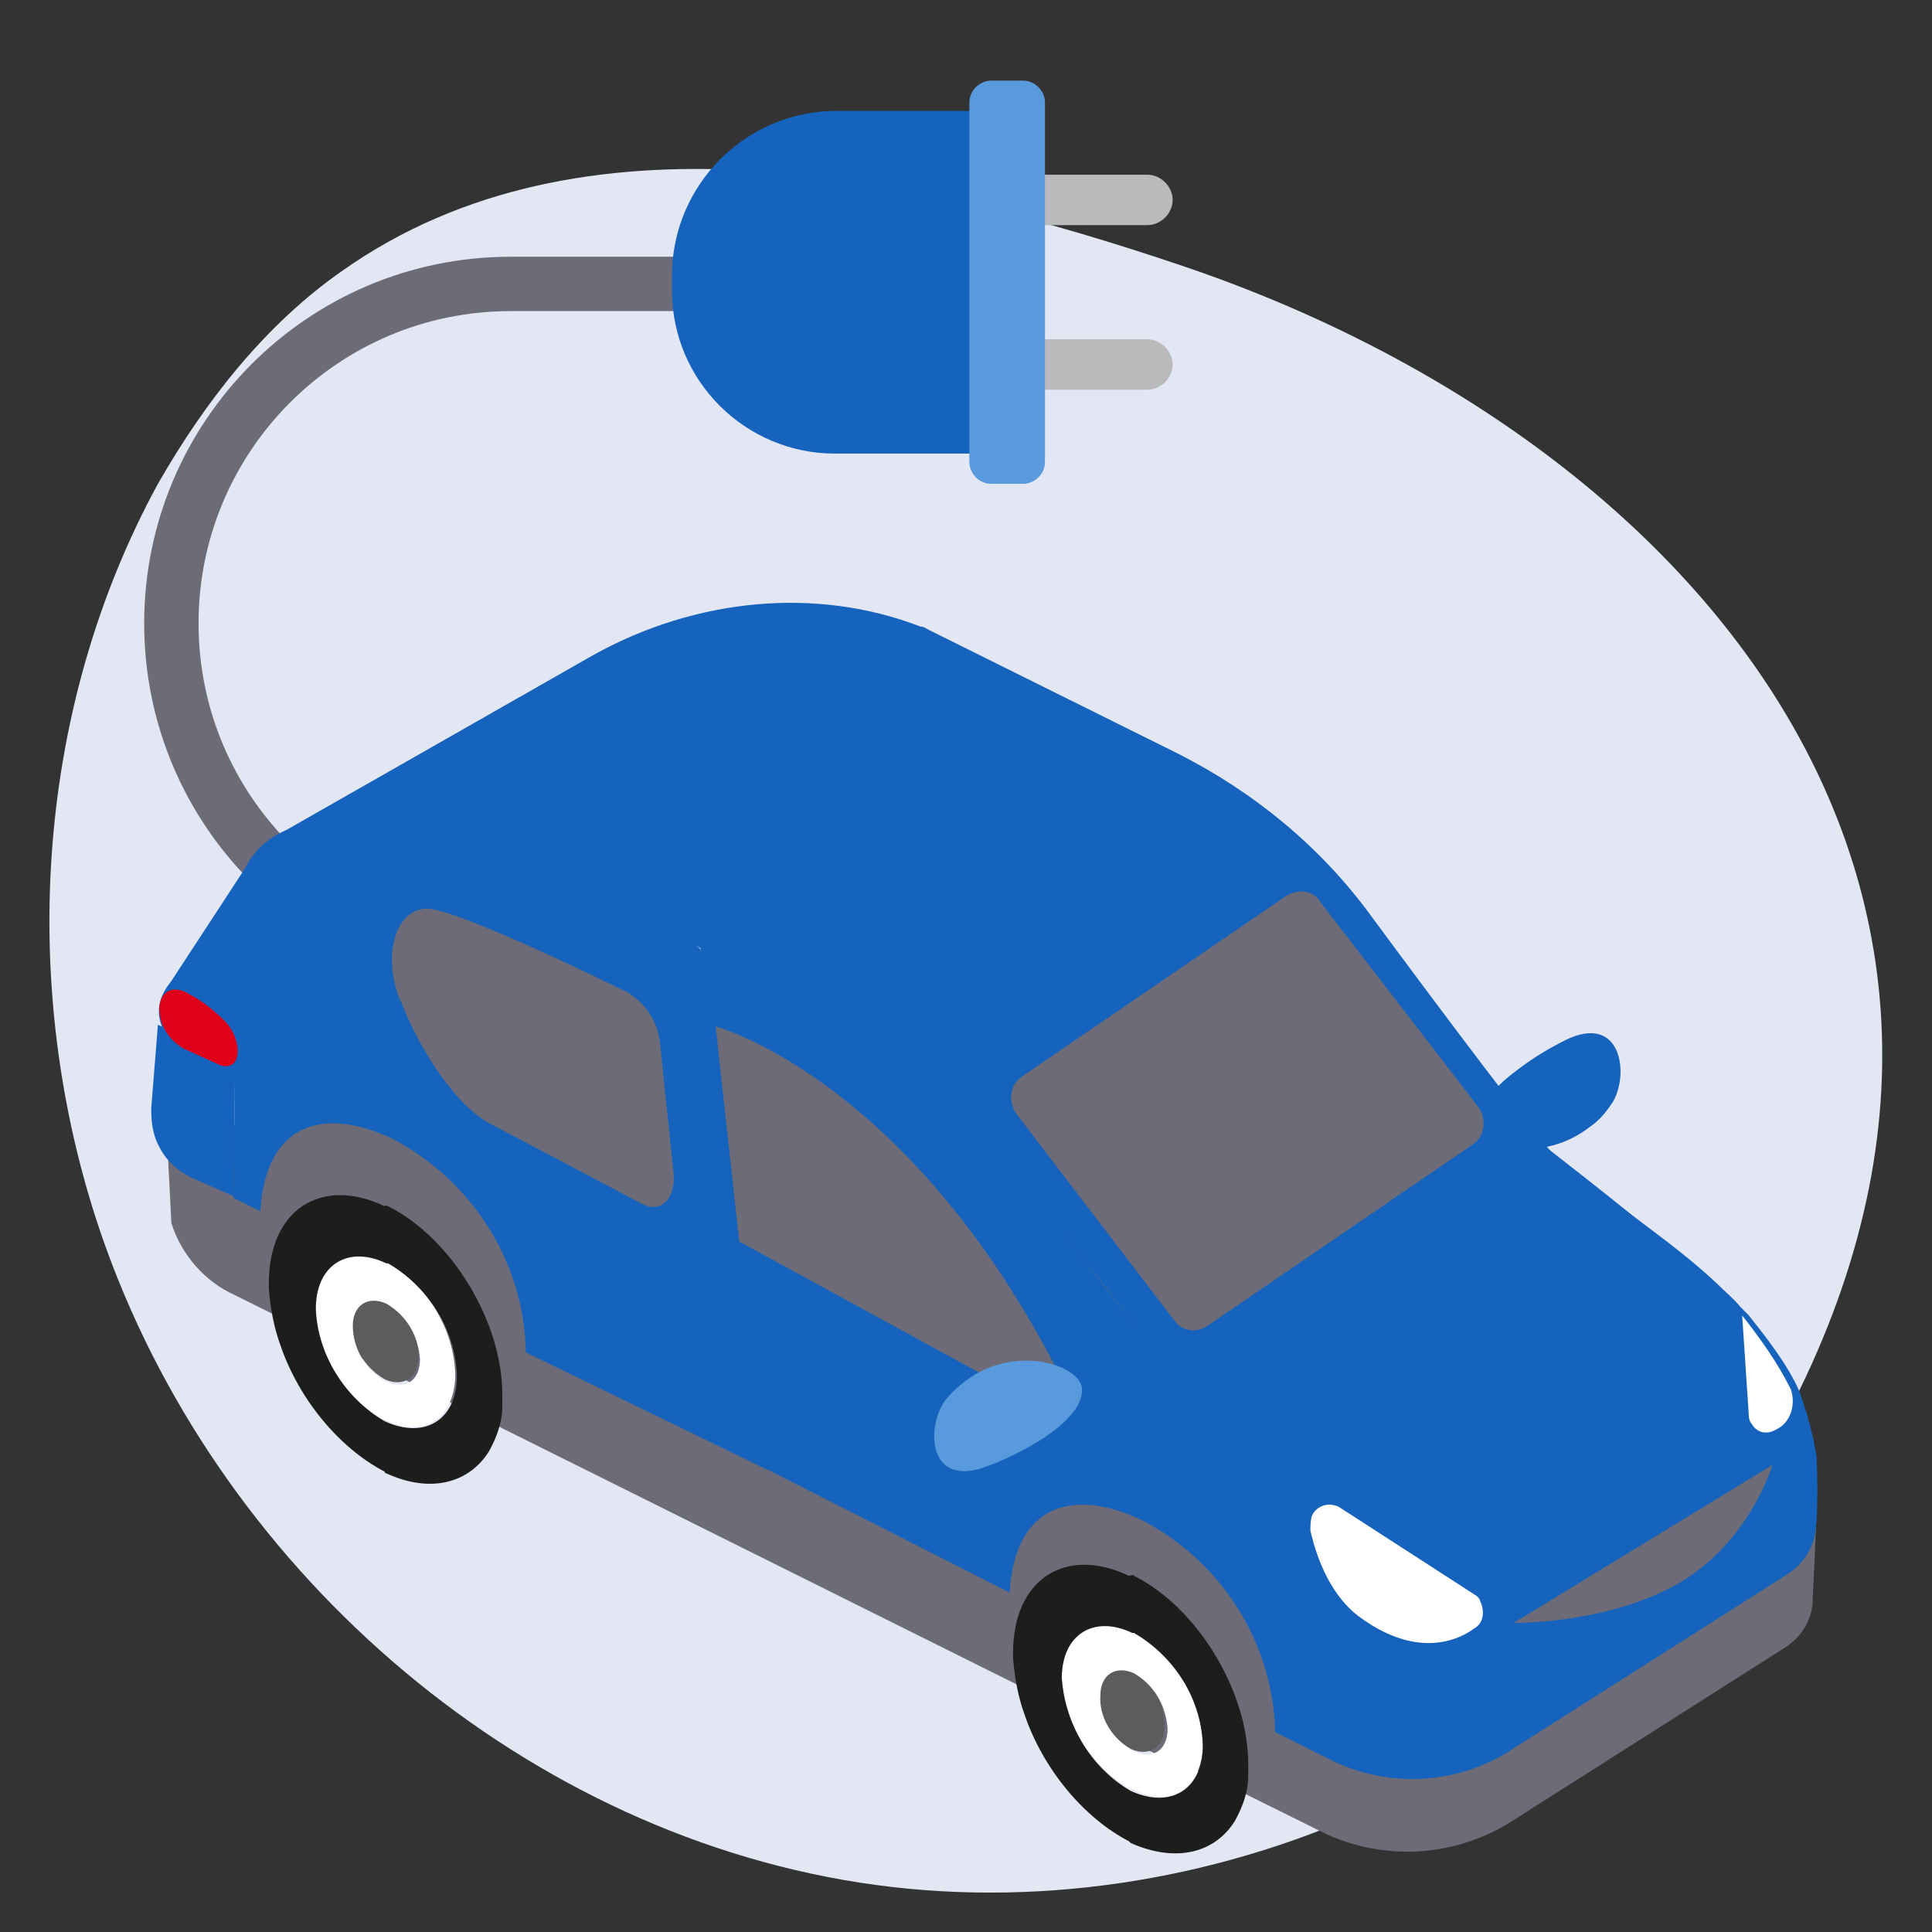 <?xml version="1.0" encoding="utf-8"?>
<!-- Generator: Adobe Illustrator 26.5.0, SVG Export Plug-In . SVG Version: 6.00 Build 0)  -->
<svg version="1.1" id="a" xmlns="http://www.w3.org/2000/svg" xmlns:xlink="http://www.w3.org/1999/xlink" x="0px" y="0px"
	 viewBox="0 0 115 115" style="enable-background:new 0 0 115 115;" xml:space="preserve">
<rect x="0" y="0" width="115" height="115" fill="#333333" stroke="none"/>
<style type="text/css">
	.st0{fill:#E3E7F4;}
	.st1{fill:none;stroke:#6C6B77;stroke-width:3.236;stroke-miterlimit:10;}
	.st2{fill:#BAB9BB;}
	.st3{fill:#1563BC;}
	.st4{fill:#589ADB;}
	.st5{fill:#6C6B77;}
	.st6{fill:#5C5C5C;}
	.st7{fill:#FFFFFF;}
	.st8{fill:#1D1D1B;}
	.st9{fill:#DF001A;}
</style>
<path class="st0" d="M70.6,15.9c-16.5-5.6-36-9.8-50.2,0.2c-4.6,3.2-8.2,7.8-11,12.7C2.2,42,1.1,58.2,5.7,72.5
	c6.4,19.8,24,35.8,44.5,39.4s42.9-5.9,53.9-23.7C124.9,54.5,101.7,26.5,70.6,15.9L70.6,15.9z"/>
<g>
	<path class="st1" d="M48.8,16.9H30.4c-11.2,0-20.2,9.1-20.2,20.2l0,0c0,11.2,9.1,20.2,20.2,20.2"/>
	<g>
		<path class="st2" d="M60.2,21.7L60.2,21.7c0-0.8,0.7-1.5,1.5-1.5h6.6c0.8,0,1.5,0.7,1.5,1.5l0,0c0,0.8-0.7,1.5-1.5,1.5h-6.6
			C60.8,23.2,60.2,22.5,60.2,21.7z"/>
		<path class="st2" d="M60.2,11.9L60.2,11.9c0-0.8,0.7-1.5,1.5-1.5h6.6c0.8,0,1.5,0.7,1.5,1.5l0,0c0,0.8-0.7,1.5-1.5,1.5h-6.6
			C60.8,13.4,60.2,12.7,60.2,11.9z"/>
	</g>
	<path class="st3" d="M40,17.3v-0.9c0-5.4,4.4-9.8,9.8-9.8h9.3V27h-9.4C44.4,27,40,22.7,40,17.3z"/>
	<path class="st4" d="M57.7,27.5V6.1c0-0.7,0.6-1.3,1.3-1.3h1.9c0.7,0,1.3,0.6,1.3,1.3v21.4c0,0.7-0.6,1.3-1.3,1.3H59
		C58.3,28.8,57.7,28.2,57.7,27.5z"/>
</g>
<g>
	<polygon class="st3" points="15.1,50.9 10,58.7 16.8,55 	"/>
	<path class="st3" d="M94.6,67.1c0.6-0.4,1-0.9,1.4-1.5c1-1.7,0.5-5.3-2.8-3.7c-1,0.5-2,1.1-2.9,1.8C88.8,64.8,87.9,66,88,67
		C88.3,68.4,91.9,69.2,94.6,67.1L94.6,67.1z"/>
	<path class="st3" d="M22.3,63l12.3-7.8c2.7-1.7,2.4-4.3-0.7-5.8l0,0c-3-1.5-7.7-1.3-10.3,0.3l-12.3,7.8c-2.7,1.7-2.4,4.3,0.7,5.8
		l0,0C15,64.8,19.6,64.7,22.3,63z"/>
	<path class="st5" d="M9.9,66.9l5,0.1v1.8l18.9-12l14.7,2.6l-0.3,6.5c0,1.2-0.7,2.3-1.7,2.9l36.8,9.9c-3.4,2.2-16.7,24.5-20.1,22.9
		L14,77.1c-1.8-0.8-3.2-2.4-3.8-4.3L9.9,66.9L9.9,66.9z"/>
	<path class="st3" d="M17.7,49.2c12-3,24,7.3,24,7.3l4,31l-14.4-7c-0.1-5.4-3.2-10.2-7.9-12.7c-4.2-2-7.6-0.9-7.9,4.3l-1.6-0.8
		l0.2-17.7C14.2,51.4,15.7,49.7,17.7,49.2z"/>
	<path class="st5" d="M90,108.4l16.2-10.3c1-0.6,1.7-1.7,1.7-2.9l0.2-4.3l-14.6-4.8l-26.8,17l12.3,6.1
		C82.6,110.8,86.7,110.5,90,108.4L90,108.4z"/>
	<path class="st3" d="M90.2,104l16.2-10.3c2.2-1.4,2.3-4.6,0.1-5.7l-12.8-6.3L67,98.7l12.3,6.1C82.8,106.5,87,106.2,90.2,104
		L90.2,104z"/>
	<path class="st5" d="M56,97.4C56,97,60.7,80,69.8,86.6c4,2.9,10.8,16.9,7.2,19.4S56,97.4,56,97.4z"/>
	<path class="st6" d="M67.4,99.5L67.4,99.5c-1.2-0.6-2.1,0-2.1,1.3c0.1,1.4,0.8,2.6,2,3.3l0,0c1.1,0.5,2-0.1,2-1.3
		C69.4,101.5,68.6,100.2,67.4,99.5z"/>
	<path class="st7" d="M67.5,97.1c2.4,1.4,4,3.9,4.1,6.7c0,2.6-1.9,3.9-4.2,2.7h-0.1c-2.4-1.4-4-3.9-4.1-6.7
		C63.2,97.2,65.1,96,67.5,97.1C67.4,97.1,67.5,97.1,67.5,97.1z M67.4,104.2L67.4,104.2c1.2,0.6,2.1,0,2.1-1.3
		c-0.1-1.4-0.8-2.6-2-3.3l0,0c-1.1-0.5-2,0.1-2,1.3C65.4,102.2,66.2,103.5,67.4,104.2"/>
	<path class="st8" d="M67.5,93.8c3.8,1.9,6.8,6.9,6.8,11.2c0,0.2,0,0.4,0,0.7c0,0.9-0.3,1.8-0.8,2.7c-1.2,1.9-3.5,2.5-6.2,1.3
		l-0.1-0.1c-2.7-1.4-5.1-4.3-6.2-7.5c-0.4-1.1-0.6-2.2-0.7-3.4c0-0.1,0-0.2,0-0.3c0-4.4,3.1-6.4,6.9-4.6
		C67.5,93.7,67.5,93.8,67.5,93.8L67.5,93.8z M67.3,106.6L67.3,106.6c2.4,1.1,4.3-0.1,4.3-2.7c-0.1-2.8-1.7-5.3-4.1-6.7h-0.1
		c-2.3-1.1-4.2,0.1-4.2,2.7C63.4,102.6,64.9,105.2,67.3,106.6"/>
	<path class="st6" d="M23,77.5L23,77.5c-1.2-0.6-2.1,0-2.1,1.3c0.1,1.4,0.8,2.6,2,3.3l0,0c1.1,0.5,2-0.1,2-1.3
		C24.9,79.5,24.2,78.2,23,77.5z"/>
	<path class="st7" d="M23,75.1c2.4,1.4,4,3.9,4.1,6.7c0,2.6-1.9,3.9-4.2,2.7h-0.1c-2.4-1.4-4-3.9-4.1-6.7C18.8,75.2,20.6,74,23,75.1
		C22.9,75.1,23,75.1,23,75.1z M22.9,82.2L22.9,82.2c1.2,0.6,2.1,0,2.1-1.3c-0.1-1.4-0.8-2.6-2-3.3l0,0c-1.1-0.5-2,0.1-2,1.3
		C21,80.2,21.7,81.5,22.9,82.2"/>
	<path class="st8" d="M23.1,71.8c3.8,1.9,6.8,6.9,6.8,11.2c0,0.2,0,0.5,0,0.7c0,0.9-0.3,1.8-0.8,2.7c-1.2,1.9-3.5,2.5-6.1,1.3
		c0,0-0.1,0-0.1-0.1c-2.7-1.4-5.1-4.3-6.2-7.5c-0.4-1.1-0.6-2.2-0.7-3.4c0-0.1,0-0.2,0-0.3c0-4.4,3.1-6.4,6.9-4.6
		C23,71.7,23,71.8,23.1,71.8L23.1,71.8z M22.9,84.6L22.9,84.6c2.4,1.1,4.3-0.1,4.3-2.7c-0.1-2.8-1.7-5.3-4.1-6.7H23
		c-2.3-1.1-4.2,0.1-4.2,2.7C18.9,80.6,20.5,83.2,22.9,84.6"/>
	<path class="st3" d="M41.7,56.4L56.1,64c0,0,11.4,15.1,12.8,16.4c1.1,1.1,12.6,9.1,13.3,10.2c1.5,2.3,1.9,3.5,1.8,5.8
		c0,0-0.2,9.2-0.3,9.3c-3,0-4.6-1.2-5.8-1.6l-2-1C75.8,97.9,72.8,93,68,90.5c-4.2-2-7.6-0.9-7.9,4.3l-17.9-9.1L41.7,56.4L41.7,56.4z
		"/>
	<path class="st3" d="M35.3,39L16.7,49.6c6.5-0.7,13.1,0.6,18.9,3.6l14.3,7.6C54,63,57.5,66,60.3,69.6c1.5,2,3.2,4.1,4.2,5.4
		c1.3,1.5,5.8,7.5,5.8,7.5s7.6,5.1,10.2,7.8c0.9,0.9,1.7,1.9,2.4,3c1.4,2.2,2.2,4.8,2.1,7.4l20.9-14.1c0.1-2.6-0.7-5.2-2.1-7.4
		c-0.7-1.1-1.5-2.1-2.4-3c-2.6-2.7-6.3-5.5-9.1-7.7c-0.7-0.6-6.5-8.3-10.7-14c-3-4.1-6.9-7.3-11.4-9.6l-14.9-7.4
		c-0.2-0.1-0.3-0.2-0.5-0.2C48.6,34.9,41.4,35.6,35.3,39L35.3,39z"/>
	<path class="st3" d="M92.3,68.6c1.1,1,2.8,2.1,3.9,3c2.3,1.8,4.1,3,6.1,4.9c0.4,0.4,0.9,0.8,1.3,1.3c0.2,0.2,0.3,0.3,0.5,0.5
		c0.2,0.3,2.7,3.2,3.2,5.1c0.1,0.2,0.1,0.4,0.2,0.6s0.1,0.5,0.2,0.7c0.1,0.3,0.1,0.5,0.2,0.8s0.1,0.7,0.2,1c0.1,0.6,0.1,3.7,0,4.3
		l-23.1,10l-1.8-6c-0.2-0.2-0.3-2.8-0.4-3c-0.5-0.5-0.1,0.6-0.6,0.2c-2-1.9-4.5-4.3-6.8-6.1c-1.1-0.9-2.7-2.1-4.2-3.1L92.3,68.6
		L92.3,68.6z"/>
	<path class="st7" d="M105.7,85.1c-0.5,0.3-1.1,0.2-1.4-0.3c-0.1-0.1-0.2-0.3-0.2-0.5l-0.4-6c1.1,1.4,2.1,2.8,2.9,4.4
		C106.9,83.6,106.6,84.7,105.7,85.1L105.7,85.1z"/>
	<path class="st7" d="M87.9,95l-8.2-5.3c-0.6-0.3-1.3-0.1-1.6,0.5C78,90.5,78,90.8,78,91.1c0.4,1.8,1.3,4,3,5.2
		c2.9,2.1,5.3,1.7,6.8,0.6c0.5-0.3,0.6-1,0.3-1.6C88.1,95.2,88,95.1,87.9,95L87.9,95z"/>
	<path class="st5" d="M78.6,53.7L88,65.9c0.5,0.7,0.4,1.7-0.3,2.2L71.9,78.9c-0.7,0.5-1.6,0.3-2-0.3l-9.4-12.3
		c-0.5-0.7-0.4-1.7,0.3-2.2l15.8-10.8C77.3,52.9,78.2,53,78.6,53.7L78.6,53.7z"/>
	<path class="st3" d="M14,63.1l-0.1,8.1l-2.5-1.1c-0.8-0.4-1.5-1-1.9-1.8l0,0C9.1,67.6,9,66.8,9,66l0.4-5L14,63.1L14,63.1z"/>
	<path class="st5" d="M62.3,83.9L44,73.9l-1.4-12.8c0,0,11.3,3,20.3,20.4C63.5,82.8,63.2,84.4,62.3,83.9z"/>
	<path class="st4" d="M57.9,81.9c-0.6,0.4-1.1,0.8-1.6,1.4c-1.2,1.6-1.1,5.3,2.4,4c1.1-0.4,2.1-0.9,3.1-1.5c1.6-1,2.7-2.1,2.6-3.2
		C64.2,81.3,60.8,80.1,57.9,81.9L57.9,81.9z"/>
	<path class="st5" d="M38.1,71.6l-8.9-4.7c-2.1-1.1-4.2-4.4-5.3-7.2c0-0.1-0.1-0.1-0.1-0.2c-1.1-2.7-0.2-5.6,1.8-5.4
		c2.3,0.3,11.2,4.7,11.6,4.9c0.1,0,0.1,0,0.2,0.1c1.1,0.7,1.8,1.8,1.9,3.1l0.8,7.7C40.2,71.4,39.3,72.3,38.1,71.6L38.1,71.6z"/>
	<path class="st9" d="M9.5,60.3L9.5,60.3c-0.1-0.8,0.3-1.4,0.9-1.4c0.3,0,0.6,0.1,0.9,0.3c0.8,0.4,1.5,1,2.1,1.6
		c0.7,0.7,1,2,0.5,2.5c-0.2,0.2-0.6,0.2-0.8,0.1l-2.2-1l0,0C10.1,61.9,9.6,61.2,9.5,60.3L9.5,60.3z"/>
	<path class="st5" d="M105.5,87.2l-15.4,9.4c0,0,5.6,0.1,9.9-2.4C104.2,91.7,105.5,87.2,105.5,87.2L105.5,87.2z"/>
</g>
</svg>
